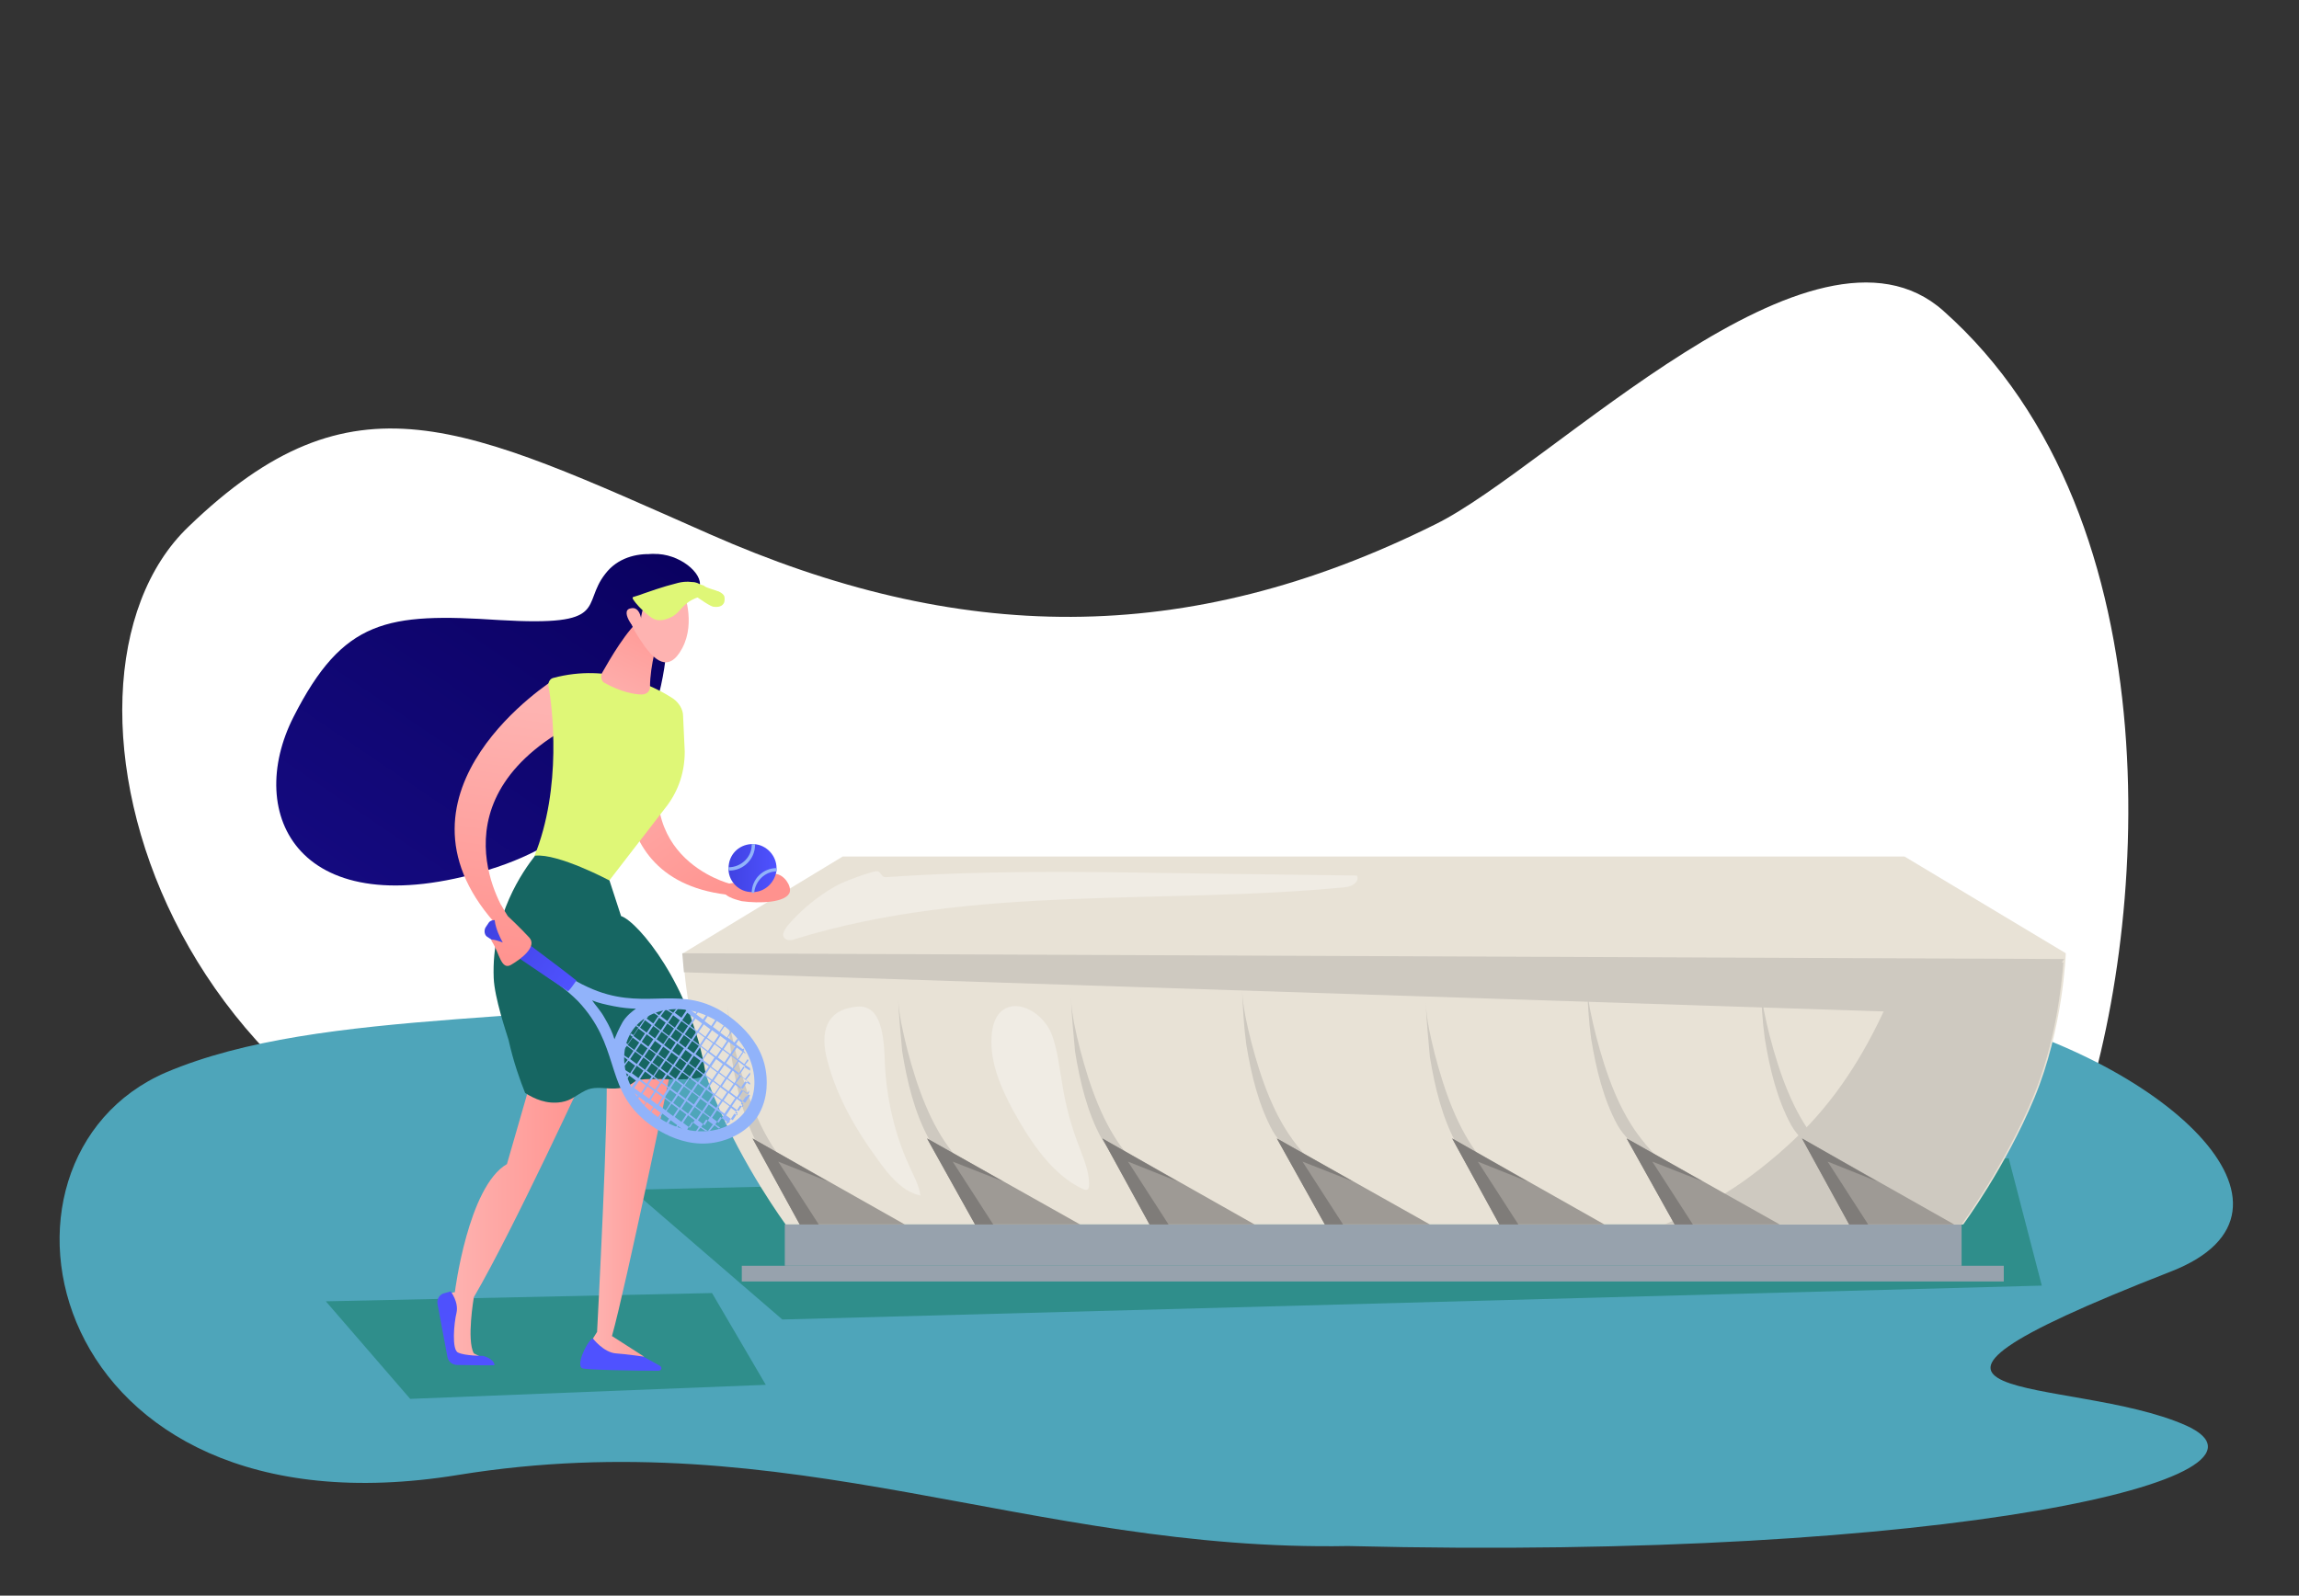 <svg width="278" height="193" viewBox="0 0 278 193" fill="none" xmlns="http://www.w3.org/2000/svg">
<rect x="0" y="0" width="278" height="193" fill="#333333" stroke="none"/>
<path d="M251.1 137.3C259.7 113.4 263.5 62.9 235 37.6C219.3 23.6 187.6 56.5 173.6 63.4C143.3 78.5 115.7 77.8 85.8 64.6C55.9 51.4 42.7 44.5 22.8 63.7C2.8 82.8 19.9 143.3 77.7 148C121.1 151.6 139.6 122.8 159.4 149.4C173 167.6 191.8 177.6 213 171.8C235.3 165.6 246.1 151.4 251.1 137.3Z" fill="white"/>
<path d="M100.5 118.8C145.3 111.4 191.6 112.5 235.6 122.1C261.5 127.8 281.5 146.4 262.5 153.8C220 170.4 250.3 166.2 264.3 172.4C278.4 178.7 235.8 188.8 163 187C124.6 187.7 95.5 171.9 55.4 178.4C5.1 186.6 -4.3 140.2 20.1 129.7C39 121.7 68 124.2 100.5 118.8Z" fill="#4EA5BA"/>
<path d="M246.9 155.5L242.9 140.1L76.4 143.9L94.6 159.6L246.9 155.5Z" fill="#2F8E8B"/>
<path d="M92.6 167.5L86.1 156.4L39.4 157.4L49.6 169.2L92.6 167.5Z" fill="#2F8E8B"/>
<path d="M237.2 148.1H94.9V153.1H237.2V148.1Z" fill="#97A2AD"/>
<path d="M242.3 153.1H89.7V155H242.3V153.1Z" fill="#97A2AD"/>
<path d="M230.3 103.6H166.1H101.9L82.6 115.3C82.6 115.3 82.9 124.3 86.4 132.8C89.9 141.2 95 148.1 95 148.1H166.2H237.4C237.4 148.1 242.5 141.2 246 132.8C249.5 124.4 249.8 115.3 249.8 115.3L230.3 103.6Z" fill="#E8E2D6"/>
<path d="M82.5 115.3L249.6 116L244.9 122.9L82.7 117.6L82.5 115.3Z" fill="#CEC9C0"/>
<path d="M246.3 117.2C243.2 118.2 239.9 118.5 236.7 118.3C235 118.2 233.3 117.8 231.6 117.5C229.9 117.2 229.9 117.2 229.2 119.1C226.5 125.6 223.3 131.2 218.8 136C216.3 138.6 213.6 140.9 210.8 142.9C207.8 145 204.6 146.7 201.3 148.1H237.2C237.2 148.1 242.3 141.2 245.8 132.8C248.6 126.1 249.3 119.1 249.5 116.4C248.5 116.5 247.4 116.9 246.3 117.2Z" fill="#CEC9C0"/>
<path d="M88 121.6C88.1 123.7 88.6 125.8 89.1 127.8C90.3 132.4 91.9 136.9 94.6 140.3C95.9 142 97.4 143.3 98.9 144.7C97.7 143.6 96.1 143 94.8 141.9C93.7 141 92.5 140 91.7 138.6C90 135.5 89.1 131.8 88.5 128.1C88.2 126 88.1 123.8 88 121.6Z" fill="#CEC9C0"/>
<path d="M108.6 120.7C108.7 122.8 109.2 124.9 109.7 126.9C110.9 131.5 112.5 136 115.2 139.4C116.5 141.1 118 142.4 119.5 143.8C118.3 142.7 116.7 142.1 115.4 141C114.3 140.1 113.1 139.1 112.3 137.7C110.6 134.6 109.7 130.9 109.1 127.2C108.9 125.1 108.7 122.9 108.6 120.7Z" fill="#CEC9C0"/>
<path d="M129.5 120.7C129.6 122.8 130.1 124.9 130.6 126.9C131.8 131.5 133.4 136 136.1 139.4C137.4 141.1 138.9 142.4 140.4 143.8C139.2 142.7 137.6 142.1 136.3 141C135.2 140.1 134 139.1 133.2 137.7C131.5 134.6 130.6 130.9 130 127.2C129.8 125.1 129.6 122.9 129.5 120.7Z" fill="#CEC9C0"/>
<path d="M150.2 119.8C150.3 121.9 150.8 124 151.3 126C152.5 130.6 154.1 135.1 156.8 138.5C158.1 140.2 159.6 141.5 161.1 142.9C159.9 141.8 158.3 141.2 157 140.1C155.9 139.2 154.7 138.2 153.9 136.8C152.2 133.7 151.3 130 150.7 126.3C150.4 124.1 150.3 122 150.2 119.8Z" fill="#CEC9C0"/>
<path d="M172.4 121.3C172.5 123.4 173 125.5 173.5 127.5C174.7 132.1 176.3 136.6 179 140C180.3 141.7 181.8 143 183.3 144.4C182.1 143.3 180.5 142.7 179.2 141.6C178.1 140.7 176.9 139.7 176.1 138.3C174.4 135.2 173.5 131.5 172.9 127.8C172.7 125.6 172.5 123.5 172.4 121.3Z" fill="#CEC9C0"/>
<path d="M191.9 119.1C192 121.2 192.5 123.3 193 125.3C194.2 129.9 195.8 134.4 198.5 137.8C199.8 139.5 201.3 140.8 202.8 142.2C201.6 141.1 200 140.5 198.7 139.4C197.6 138.5 196.4 137.5 195.6 136.1C193.9 133 193 129.3 192.4 125.6C192.1 123.4 192 121.3 191.9 119.1Z" fill="#CEC9C0"/>
<path d="M212.9 119.1C213 121.2 213.5 123.3 214 125.3C215.2 129.9 216.8 134.4 219.5 137.8C220.8 139.5 222.3 140.8 223.8 142.2C222.6 141.1 221 140.5 219.7 139.4C218.6 138.5 217.4 137.5 216.6 136.1C214.9 133 214 129.3 213.4 125.6C213.1 123.4 213 121.3 212.9 119.1Z" fill="#CEC9C0"/>
<path d="M96.7 148.1L91 137.7L109.4 148.1H96.7Z" fill="#9E9A95"/>
<path d="M99 148.1L94.1 140.5L100.1 142.9L91 137.7L96.7 148.1H99Z" fill="#7F7C79"/>
<path d="M117.9 148.1L112.1 137.7L130.6 148.1H117.9Z" fill="#9E9A95"/>
<path d="M120.1 148.1L115.2 140.5L121.3 142.9L112.1 137.7L117.9 148.1H120.1Z" fill="#7F7C79"/>
<path d="M139 148.1L133.3 137.7L151.7 148.1H139Z" fill="#9E9A95"/>
<path d="M141.3 148.1L136.4 140.5L142.4 142.9L133.3 137.7L139 148.1H141.3Z" fill="#7F7C79"/>
<path d="M160.2 148.1L154.4 137.7L172.9 148.1H160.2Z" fill="#9E9A95"/>
<path d="M162.4 148.1L157.5 140.5L163.6 142.9L154.4 137.7L160.2 148.1H162.4Z" fill="#7F7C79"/>
<path d="M181.3 148.1L175.6 137.7L194 148.1H181.3Z" fill="#9E9A95"/>
<path d="M183.6 148.1L178.7 140.5L184.7 142.9L175.6 137.7L181.3 148.1H183.6Z" fill="#7F7C79"/>
<path d="M202.5 148.1L196.7 137.7L215.2 148.1H202.5Z" fill="#9E9A95"/>
<path d="M204.7 148.1L199.8 140.5L205.9 142.9L196.7 137.7L202.5 148.1H204.7Z" fill="#7F7C79"/>
<path d="M223.6 148.1L217.9 137.7L236.3 148.1H223.6Z" fill="#9E9A95"/>
<path d="M225.9 148.1L221 140.5L227 142.9L217.9 137.7L223.6 148.1H225.9Z" fill="#7F7C79"/>
<g opacity="0.33">
<path d="M95.2 112C95 112.3 94.7 112.7 94.7 113.1C94.8 113.8 95.6 113.8 96.1 113.6C117.8 106.9 140.5 109.5 162.8 107.3C163.5 107.2 164.4 106.7 164.1 105.9C156.5 105.8 148.8 105.7 141.2 105.6C129.8 105.4 118.4 105.3 107.1 106.1C106.6 106.1 106.5 105.5 106.2 105.4C105.7 105.3 104.9 105.7 104.4 105.8C103.3 106.2 102.1 106.6 101 107.2C98.9 108.4 96.9 110 95.2 112Z" fill="white"/>
</g>
<g opacity="0.33">
<path d="M100.1 128.5C101.3 132.9 103.6 136.8 106.1 140.2C107.5 142.2 109.2 144.2 111.3 144.6C111.1 143.2 110.4 142.1 109.9 140.9C108.2 137.2 107.2 132.9 107 128.6C106.9 125.3 106.6 121.2 103.3 121.8C100.1 122.2 99 124.6 100.1 128.5Z" fill="white"/>
</g>
<g opacity="0.33">
<path d="M119.9 125.4C119.7 128.6 121.1 131.7 122.5 134.3C124.7 138.3 127.3 142.1 130.9 143.8C131.1 143.9 131.4 144 131.6 143.8C131.7 143.6 131.7 143.4 131.7 143.2C131.7 141.6 131 140.1 130.5 138.7C129.6 136.4 128.9 133.9 128.5 131.4C128.1 129.2 127.9 126.9 127.1 124.9C125.4 121.2 120.2 119.9 119.9 125.4Z" fill="white"/>
</g>
<path d="M71.2 128.9C71.2 128.9 62.1 148.7 57.3 156.9C57.3 156.9 56.4 162.1 57.3 163.7L58.1 164.1L54.3 164C54.3 164 54 157 54.2 156.7C54.5 156.3 55 156.3 55 156.3C55 156.3 56.6 143.5 61.3 140.8L65.8 125.2L71.2 128.9Z" fill="url(#paint0_linear_19_71015)"/>
<path d="M59.8 165.1C59.8 165.2 56.9 165.1 55.3 165.1C54.7 165.1 54.2 164.7 54.1 164.1L52.9 157.7C52.8 157.1 53.2 156.5 53.8 156.4L54.5 156.2C54.5 156.2 55.5 157.5 55.2 158.8C54.9 160 54.6 163.3 55.4 163.6C56.2 164 58.4 164 58.4 164C58.4 164 59.7 164.3 59.8 165.1Z" fill="url(#paint1_linear_19_71015)"/>
<path d="M79.8 165.2C80.1 165.4 80 165.8 79.6 165.8C76.9 165.8 70.9 165.7 70.4 165.5C69.7 165.2 70.7 162.7 71.6 161.9L77.1 163.7L79.8 165.2Z" fill="url(#paint2_linear_19_71015)"/>
<path d="M81.5 127.6C81.5 127.6 75.6 156 74 161.6L77.9 164.1C77.9 164.1 75.9 163.8 74.5 163.7C73 163.6 71.7 161.9 71.7 161.9L72.2 161.1C72.2 161.1 73.7 132.8 73.3 129.6L81.5 127.6Z" fill="url(#paint3_linear_19_71015)"/>
<path d="M80.7 75.3C80.7 75.3 82.1 98.2 59.1 105.2C36.1 112.2 29.5 98.5 35.5 86.7C41.5 74.9 46.8 74.1 60.4 75C73.9 75.8 70.2 73.2 73.2 69.4C76.1 65.6 82.3 67 83.5 69.1C84.6 71.3 80.7 75.3 80.7 75.3Z" fill="url(#paint4_linear_19_71015)"/>
<path d="M67 82.2C67 82.2 45.7 95.6 59.8 111.6L61.3 110.7C61.3 110.7 51.4 96.4 70.5 87L67 82.2Z" fill="url(#paint5_linear_19_71015)"/>
<path d="M76.5 86.8C76.5 86.8 70.8 106.1 87.8 108.2L88.3 106.9C88.3 106.9 74.8 103.6 81.3 87.9L76.5 86.8Z" fill="url(#paint6_linear_19_71015)"/>
<path d="M87.4 107L88.6 106.8C89.5 107 90.6 107 91.7 106.5C92.7 106.1 93.1 105.6 93.8 105.7C94.8 105.8 95.7 107.1 95.5 107.9C95.1 109.2 91.8 109.3 89.7 109C89.4 108.9 87.7 108.6 87.4 107.7C87.3 107.5 87.4 107.2 87.4 107Z" fill="url(#paint7_linear_19_71015)"/>
<path d="M64.6 103.6L73.6 106.6C73.6 106.6 76.7 102.6 80.7 97.4C82.1 95.5 82.8 93.3 82.8 90.9L82.6 86.6C82.6 85.8 82.1 85 81.4 84.5C79.1 83 73.6 80.2 66.9 82C66.5 82.1 66.3 82.5 66.3 82.9C66.8 85.4 68 95.3 64.6 103.6Z" fill="#DFF777"/>
<path d="M63.5 132.2C64.6 132.9 66.1 133.6 67.9 133.3C69.1 133.1 69.6 132.5 70.8 131.9C72.6 131 74.6 132.5 76.8 130.8C77.8 130 85.4 131.3 85.3 129.7C83.6 119.3 77.2 111.5 75.1 110.8L73.7 106.5C73.7 106.5 67.5 103.2 64.7 103.5C63.3 105.3 59.4 110.7 59.7 118.3C59.8 120.7 61.2 124.8 61.5 125.8C62.1 128.5 62.9 130.7 63.5 132.2Z" fill="#166662"/>
<path d="M72.8 81.4C73.7 79.8 75.9 76 77.6 74.8L79.6 77.2C79.6 77.2 78.6 80.4 78.6 83.1C78.6 83.6 78.2 84 77.6 84C76.7 84 75.1 83.7 73.1 82.6C72.7 82.4 72.6 81.8 72.8 81.4Z" fill="url(#paint8_linear_19_71015)"/>
<path d="M82.6 71.4C82.6 71.4 84.2 75.2 82.5 78.4C80.8 81.6 79 79.6 77.9 78.1C76.9 76.6 75.7 75.1 76.2 73C76.5 70.7 81.1 69.3 82.6 71.4Z" fill="url(#paint9_linear_19_71015)"/>
<path d="M77.5 75C77.5 75 77.5 71.9 80.3 71.9C83.1 72 84.2 72.4 84.6 70.9C85 69.4 82.2 66.9 79 67C75.7 67.1 70.6 72.1 77.5 75Z" fill="url(#paint10_linear_19_71015)"/>
<path d="M77.6 75.3C77.6 75.3 77.5 73.2 76.2 73.6C74.9 73.9 76.9 76.6 77.5 76.4C78.1 76.2 77.6 75.3 77.6 75.3Z" fill="url(#paint11_linear_19_71015)"/>
<path d="M88.1 105C88.1 105.1 88.1 105.2 88.1 105.3C88.2 106.7 89.4 107.9 90.9 107.9H91C91.1 107.9 91.2 107.9 91.2 107.9C92.6 107.8 93.7 106.7 93.9 105.3C93.9 105.2 93.9 105.1 93.9 105C93.9 103.5 92.7 102.2 91.2 102.1C91.1 102.1 91.1 102.1 91 102.1C90.9 102.1 90.9 102.1 90.8 102.1C89.3 102.2 88.1 103.4 88.1 105Z" fill="url(#paint12_linear_19_71015)"/>
<path d="M88.1 104.9C89.6 104.9 90.9 103.7 90.9 102.2V102.1C91 102.1 91 102.1 91.1 102.1C91.2 102.1 91.2 102.1 91.3 102.1V102.2C91.3 103.9 89.9 105.3 88.2 105.3C88.1 105.2 88.1 105.1 88.1 104.9C88.1 105 88.1 105 88.1 104.9Z" fill="#91B3FA"/>
<path d="M93.9 105C93.9 105.2 93.9 105.3 93.9 105.4C92.5 105.4 91.3 106.6 91.2 108C91.1 108 91 108 91 108H90.9C90.9 106.3 92.3 105 93.9 105Z" fill="#91B3FA"/>
<path d="M83.9 71.9C83.9 72 84.4 72.3 85.3 72.9C85.8 73.2 86.1 73.4 86.4 73.4C86.5 73.4 87.2 73.5 87.5 73C87.7 72.7 87.6 72.2 87.6 72.2C87.6 72.1 87.5 71.9 87.2 71.7C86.9 71.5 86.6 71.4 85.6 71.4C85 71.5 83.9 71.6 83.9 71.9Z" fill="#DFF777"/>
<path d="M87.2 71.8C86.7 71.4 86.4 71.4 85.6 71.1C85.4 71 85.3 71 85.2 70.9C85.1 70.8 85 70.8 84.7 70.7C84.5 70.6 84.2 70.4 83.7 70.4C83 70.3 82.4 70.4 82 70.5C80 71 78.4 71.6 77.8 71.8C77.3 72 76.9 72.1 76.6 72.2C76.5 72.2 76.5 72.3 76.5 72.4C77 73.2 77.6 73.7 77.9 74C78.5 74.5 78.9 74.9 79.5 75C79.6 75 80.1 75.1 80.8 74.8C82.2 74.3 82.2 73.4 83.6 72.6C84.5 72.1 85.4 72 85.7 72C86.5 71.8 86.9 71.8 87.2 71.8Z" fill="#DFF777"/>
<path d="M92.6 129.5C91.9 124.9 87.4 122.4 86.9 122.1C81.6 119.2 77.6 122.4 71.1 119.4C69.1 118.5 67.7 117.4 66.9 116.7C66.6 117.1 66.3 117.6 66 118C66.9 118.6 68.4 119.6 69.9 121.1C74.9 126.4 73.2 131.2 77.6 135.2C78 135.6 81.8 139 86.4 138.2C87 138.1 89.7 137.6 91.5 135.2C93.1 132.8 92.7 130.1 92.6 129.5ZM74.3 125.7C74.1 125 73.7 124.1 73.1 123.1C72.6 122.2 72 121.6 71.6 121C72.3 121.3 73.2 121.5 74.2 121.7C75.2 121.9 76.2 122 76.9 122C76.5 122.3 75.8 122.8 75.3 123.6C74.8 124.5 74.5 125.2 74.3 125.7ZM79.4 135C75.6 132.3 74.4 127.6 76.5 124.6C78.7 121.5 83.5 121.2 87.3 123.9C91.1 126.6 92.3 131.3 90.2 134.3C88 137.4 83.1 137.7 79.4 135Z" fill="#91B3FA"/>
<path d="M87.1 123.7L87.5 124C87.4 123.9 87.4 123.9 87.3 123.8C87.2 123.8 87.1 123.8 87.1 123.7Z" fill="#91B3FA"/>
<path d="M79.5 135.1L79.1 134.8C79.2 134.9 79.2 134.9 79.3 135C79.4 135 79.5 135.1 79.5 135.1Z" fill="#91B3FA"/>
<path d="M75.6 126.4C75.6 126.5 75.5 126.7 75.5 126.9L75.8 126.5L76.6 127.1L76 128L75.4 127.6C75.4 127.7 75.4 127.7 75.4 127.8L75.9 128.2L75.4 128.8C75.4 128.9 75.4 129 75.4 129.1L76 128.3L76.8 128.9L76.2 129.8L75.4 129.3C75.4 129.4 75.4 129.5 75.4 129.6L76 130L75.6 130.5C75.6 130.6 75.6 130.6 75.7 130.7L76.1 130.1L76.9 130.7L76.3 131.6L75.9 131.3C76 131.4 76 131.5 76.1 131.6L76.2 131.7L76.1 131.8C76.1 131.9 76.2 131.9 76.2 132L76.3 131.9L77.1 132.5L76.8 133C76.8 133.1 76.9 133.1 76.9 133.2L77.3 132.7L78.1 133.3L77.6 134L77.7 134.1L78.2 133.3L79 133.9L78.4 134.8L78.5 134.9L79.1 134L79.9 134.6L79.3 135.5C79.4 135.5 79.4 135.6 79.5 135.6L80.1 134.7L80.9 135.3L80.4 136.1C80.5 136.1 80.5 136.2 80.6 136.2L81.1 135.5L81.9 136.1L81.5 136.6C81.6 136.6 81.6 136.6 81.7 136.7L82 136.2L82.8 136.8L82.7 136.9C82.8 136.9 82.8 136.9 82.9 136.9L83 136.8L83.1 136.9C83.2 136.9 83.4 136.9 83.5 136.9L83.1 136.6L83.7 135.7L84.5 136.3L84.1 136.9C84.2 136.9 84.3 136.9 84.3 136.9L84.7 136.4L85.3 136.8C85.4 136.8 85.5 136.8 85.6 136.8L84.8 136.3L85.4 135.4L86.2 136L85.6 136.8C85.7 136.8 85.8 136.8 85.9 136.7L86.4 136.1L86.9 136.5C87 136.5 87 136.4 87.1 136.4L86.5 136L87.1 135.1L87.9 135.7L87.6 136.1C87.7 136 87.9 135.9 88 135.9L88.1 135.8C88.2 135.8 88.2 135.7 88.3 135.7L88.2 135.6L88.8 134.7L89.1 134.9L89.2 134.8L88.9 134.6L89.5 133.7L89.8 133.9C89.8 133.8 89.9 133.8 89.9 133.7L89.6 133.5L90.2 132.6L90.3 132.7C90.3 132.6 90.3 132.6 90.4 132.5L90.5 132.4C90.5 132.3 90.6 132.1 90.6 131.9L90.3 132.3L89.5 131.7L90.1 130.8L90.7 131.2C90.7 131.1 90.7 131.1 90.7 131L90.2 130.6L90.7 130C90.7 129.9 90.7 129.8 90.7 129.7L90.1 130.5L89.3 129.9L89.9 129L90.7 129.5C90.7 129.4 90.7 129.3 90.7 129.2L90.1 128.8L90.5 128.3C90.5 128.2 90.5 128.2 90.4 128.1L90 128.7L89.2 128.1L89.8 127.2L90.2 127.5C90.1 127.4 90.1 127.3 90 127.2L89.9 127.1L90 127C90 126.9 89.9 126.9 89.9 126.8L89.8 126.9L89 126.3L89.3 125.8C89.3 125.7 89.2 125.7 89.2 125.6L88.8 126.1L88 125.5L88.5 124.8L88.4 124.7L87.9 125.5L87.1 124.9L87.7 124L87.6 123.9L87 124.8L86.2 124.2L86.8 123.3C86.7 123.3 86.7 123.2 86.6 123.2L86 124.1L85.2 123.5L85.7 122.7C85.6 122.7 85.6 122.6 85.5 122.6L85 123.3L84.2 122.7L84.6 122.2C84.5 122.2 84.5 122.2 84.4 122.1L84.1 122.6L83.3 122L83.4 121.9C83.3 121.9 83.3 121.9 83.2 121.9L83.1 122L83 121.9C82.9 121.9 82.7 121.9 82.6 121.9L83 122.2L82.4 123.1L81.6 122.5L82 122C81.9 122 81.8 122 81.8 122L81.4 122.5L80.8 122.1C80.7 122.1 80.6 122.1 80.5 122.1L81.3 122.6L80.7 123.5L79.9 122.9L80.5 122.1C80.4 122.1 80.3 122.1 80.2 122.2L79.7 122.8L79.2 122.4C79.1 122.4 79.1 122.5 79 122.5L79.6 122.9L79 123.8L78.2 123.2L78.5 122.8C78.4 122.9 78.2 123 78.1 123L78 123.1C77.9 123.1 77.9 123.2 77.8 123.2L77.9 123.3L77.3 124.2L77 124L76.9 124.1L77.2 124.3L76.6 125.2L76.3 125C76.3 125.1 76.2 125.1 76.2 125.2L76.5 125.4L75.9 126.3L75.8 126.2C75.6 126.2 75.6 126.3 75.6 126.4ZM89.9 131.9L90.7 132.5L90.1 133.4L89.3 132.8L89.9 131.9ZM89.1 132.9L89.9 133.5L89.3 134.4L88.5 133.8L89.1 132.9ZM88.4 134L89.2 134.6L88.6 135.5L87.8 134.9L88.4 134ZM89.6 130.2L90.4 130.8L89.8 131.7L89 131L89.6 130.2ZM88.9 131.2L89.7 131.8L89.1 132.7L88.3 132.1L88.9 131.2ZM88.1 132.2L88.9 132.8L88.3 133.7L87.5 133.1L88.1 132.2ZM87.4 133.2L88.2 133.8L87.6 134.7L86.8 134.1L87.4 133.2ZM86.7 134.3L87.5 134.9L86.9 135.8L86.1 135.2L86.7 134.3ZM89.3 128.4L90.1 129L89.5 129.9L88.7 129.3L89.3 128.4ZM88.6 129.5L89.4 130.1L88.8 131L88 130.4L88.6 129.5ZM87.9 130.5L88.7 131.1L88.1 132L87.3 131.4L87.9 130.5ZM87.1 131.5L87.9 132.1L87.3 133L86.5 132.4L87.1 131.5ZM86.4 132.5L87.2 133.1L86.6 134L85.8 133.4L86.4 132.5ZM85.7 133.6L86.5 134.2L85.9 135.1L85.1 134.5L85.7 133.6ZM85 134.6L85.8 135.2L85.2 136.1L84.4 135.5L85 134.6ZM89.1 126.7L89.9 127.3L89.3 128.2L88.5 127.6L89.1 126.7ZM88.4 127.7L89.2 128.3L88.6 129.2L87.8 128.6L88.4 127.7ZM87.6 128.8L88.4 129.4L87.8 130.3L87 129.7L87.6 128.8ZM86.9 129.8L87.7 130.4L87.1 131.3L86.3 130.7L86.9 129.8ZM86.2 130.8L87 131.4L86.4 132.3L85.6 131.7L86.2 130.8ZM85.4 131.8L86.2 132.4L85.6 133.3L84.8 132.7L85.4 131.8ZM84.7 132.9L85.5 133.5L84.9 134.4L84.1 133.8L84.7 132.9ZM84 133.9L84.8 134.5L84.2 135.4L83.4 134.8L84 133.9ZM83.2 134.9L84 135.5L83.4 136.4L82.6 135.8L83.2 134.9ZM88.1 126L88.9 126.6L88.3 127.5L87.5 126.9L88.1 126ZM87.4 127L88.2 127.6L87.6 128.5L86.8 127.9L87.4 127ZM86.6 128.1L87.4 128.7L86.8 129.6L86 129L86.6 128.1ZM85.9 129.1L86.7 129.7L86.1 130.6L85.3 130L85.9 129.1ZM85.2 130.1L86 130.7L85.4 131.6L84.6 131L85.2 130.1ZM84.4 131.1L85.2 131.7L84.6 132.6L83.8 132L84.4 131.1ZM83.7 132.1L84.5 132.7L83.9 133.6L83.1 133L83.7 132.1ZM83 133.2L83.8 133.8L83.2 134.7L82.4 134.1L83 133.2ZM82.2 134.2L83 134.8L82.4 135.7L81.6 135.1L82.2 134.2ZM87.1 125.3L87.9 125.9L87.3 126.8L86.5 126.2L87.1 125.3ZM86.4 126.3L87.2 126.9L86.6 127.8L85.8 127.2L86.4 126.3ZM85.6 127.3L86.4 127.9L85.8 128.8L85 128.2L85.6 127.3ZM84.9 128.4L85.7 129L85.1 129.9L84.3 129.3L84.9 128.4ZM84.2 129.4L85 130L84.4 130.9L83.6 130.3L84.2 129.4ZM83.4 130.4L84.2 131L83.6 131.9L82.8 131.3L83.4 130.4ZM82.7 131.4L83.5 132L82.9 132.9L82.1 132.3L82.7 131.4ZM82 132.5L82.8 133.1L82.2 134L81.4 133.4L82 132.5ZM81.2 133.5L82 134.1L81.4 135L80.6 134.4L81.2 133.5ZM86.1 124.6L86.9 125.2L86.3 126.1L85.5 125.5L86.1 124.6ZM85.4 125.6L86.2 126.2L85.6 127.1L84.8 126.5L85.4 125.6ZM84.7 126.6L85.5 127.2L84.9 128.1L84.1 127.5L84.7 126.6ZM83.9 127.7L84.7 128.3L84.1 129.2L83.3 128.6L83.9 127.7ZM83.2 128.7L84 129.3L83.4 130.2L82.6 129.6L83.2 128.7ZM82.5 129.7L83.3 130.3L82.7 131.2L81.9 130.6L82.5 129.7ZM81.7 130.7L82.5 131.3L81.9 132.2L81.1 131.6L81.7 130.7ZM81 131.8L81.8 132.4L81.2 133.3L80.4 132.7L81 131.8ZM80.3 132.8L81.1 133.4L80.5 134.3L79.7 133.7L80.3 132.8ZM85.1 123.9L85.9 124.5L85.3 125.4L84.5 124.8L85.1 123.9ZM84.4 124.9L85.2 125.5L84.6 126.4L83.8 125.8L84.4 124.9ZM83.7 125.9L84.5 126.5L83.9 127.4L83.1 126.8L83.7 125.9ZM82.9 127L83.7 127.6L83.1 128.5L82.3 127.9L82.9 127ZM82.2 128L83 128.6L82.4 129.5L81.6 128.9L82.2 128ZM81.5 129L82.3 129.6L81.7 130.5L80.9 129.9L81.5 129ZM80.7 130L81.5 130.6L80.9 131.5L80.1 130.9L80.7 130ZM80 131L80.8 131.6L80.2 132.5L79.4 131.9L80 131ZM79.3 132.1L80.1 132.7L79.5 133.6L78.7 133L79.3 132.1ZM84.1 123.2L84.9 123.8L84.3 124.7L83.5 124.1L84.1 123.2ZM83.4 124.2L84.2 124.8L83.6 125.7L82.8 125.1L83.4 124.2ZM82.7 125.2L83.5 125.8L82.9 126.7L82.1 126.1L82.7 125.2ZM81.9 126.2L82.7 126.8L82.1 127.7L81.3 127.1L81.9 126.2ZM81.2 127.3L82 127.9L81.4 128.8L80.6 128.2L81.2 127.3ZM80.5 128.3L81.3 128.9L80.7 129.8L79.9 129.2L80.5 128.3ZM79.7 129.3L80.5 129.9L79.9 130.8L79.1 130.2L79.7 129.3ZM79 130.3L79.8 130.9L79.2 131.8L78.4 131.2L79 130.3ZM78.3 131.4L79.1 132L78.5 132.9L77.7 132.3L78.3 131.4ZM83.1 122.5L83.9 123.1L83.3 124L82.5 123.4L83.1 122.5ZM82.4 123.5L83.2 124.1L82.6 125L81.8 124.4L82.4 123.5ZM81.7 124.5L82.5 125.1L81.9 126L81.1 125.4L81.7 124.5ZM80.9 125.5L81.7 126.1L81.1 127L80.3 126.4L80.9 125.5ZM80.2 126.6L81 127.2L80.4 128.1L79.6 127.5L80.2 126.6ZM79.5 127.6L80.3 128.2L79.7 129.1L78.9 128.5L79.5 127.6ZM78.8 128.6L79.6 129.2L79 130.1L78.2 129.5L78.8 128.6ZM78 129.6L78.8 130.2L78.2 131.1L77.4 130.5L78 129.6ZM77.3 130.7L78.1 131.3L77.5 132.2L76.7 131.6L77.3 130.7ZM81.4 122.8L82.2 123.4L81.6 124.3L80.8 123.7L81.4 122.8ZM80.7 123.8L81.5 124.4L80.9 125.3L80.1 124.7L80.7 123.8ZM80 124.8L80.8 125.4L80.2 126.3L79.4 125.7L80 124.8ZM79.2 125.9L80 126.5L79.4 127.4L78.6 126.8L79.2 125.9ZM78.5 126.9L79.3 127.5L78.7 128.4L77.9 127.8L78.5 126.9ZM77.8 127.9L78.6 128.5L78 129.4L77.2 128.8L77.8 127.9ZM77 128.9L77.8 129.5L77.2 130.4L76.4 129.8L77 128.9ZM79.7 123.1L80.5 123.7L79.9 124.6L79.1 124L79.7 123.1ZM79 124.1L79.8 124.7L79.2 125.6L78.4 125L79 124.1ZM78.2 125.1L79 125.7L78.4 126.6L77.6 126L78.2 125.1ZM77.5 126.2L78.3 126.8L77.7 127.7L76.9 127.1L77.5 126.2ZM76.8 127.2L77.6 127.8L77 128.7L76.2 128.1L76.8 127.2ZM78 123.4L78.8 124L78.2 124.9L77.4 124.3L78 123.4ZM77.2 124.4L78 125L77.4 125.9L76.6 125.3L77.2 124.4ZM76.5 125.5L77.3 126.1L76.7 127L75.9 126.4L76.5 125.5Z" fill="#91B3FA"/>
<path d="M58.9 113.3C58.6 113.1 58.5 112.6 58.7 112.2L59.1 111.6C59.3 111.3 59.8 111.2 60.2 111.4C62.8 113.4 67.2 116.6 69.7 118.6C69.4 119 69.1 119.5 68.7 119.9C66.1 118.2 61.5 115 58.9 113.3Z" fill="url(#paint13_linear_19_71015)"/>
<path d="M60.6 109.5L61.4 110.8C61.4 110.8 63 112.3 64 113.4C65 114.5 63 116 61.8 116.7C60.6 117.4 60.4 115.3 59.5 113.9C59 113.3 60.8 114 60.8 114C60.8 114 58.7 110.5 60.6 109.5Z" fill="url(#paint14_linear_19_71015)"/>
<defs>
<linearGradient id="paint0_linear_19_71015" x1="71.206" y1="144.604" x2="54.199" y2="144.604" gradientUnits="userSpaceOnUse">
<stop stop-color="#FF928E"/>
<stop offset="1" stop-color="#FEB3B1"/>
</linearGradient>
<linearGradient id="paint1_linear_19_71015" x1="47.829" y1="106.57" x2="56.252" y2="161.317" gradientUnits="userSpaceOnUse">
<stop stop-color="#4042E2"/>
<stop offset="1" stop-color="#4F52FF"/>
</linearGradient>
<linearGradient id="paint2_linear_19_71015" x1="65.65" y1="103.828" x2="74.073" y2="158.576" gradientUnits="userSpaceOnUse">
<stop stop-color="#4042E2"/>
<stop offset="1" stop-color="#4F52FF"/>
</linearGradient>
<linearGradient id="paint3_linear_19_71015" x1="81.526" y1="145.869" x2="71.678" y2="145.869" gradientUnits="userSpaceOnUse">
<stop stop-color="#FF928E"/>
<stop offset="1" stop-color="#FEB3B1"/>
</linearGradient>
<linearGradient id="paint4_linear_19_71015" x1="77.852" y1="56.927" x2="24.803" y2="134.913" gradientUnits="userSpaceOnUse">
<stop stop-color="#09005D"/>
<stop offset="1" stop-color="#1A0F91"/>
</linearGradient>
<linearGradient id="paint5_linear_19_71015" x1="59.182" y1="117.664" x2="63.83" y2="85.677" gradientUnits="userSpaceOnUse">
<stop stop-color="#FF928E"/>
<stop offset="1" stop-color="#FEB3B1"/>
</linearGradient>
<linearGradient id="paint6_linear_19_71015" x1="89.323" y1="109.326" x2="74.624" y2="88.189" gradientUnits="userSpaceOnUse">
<stop stop-color="#FF928E"/>
<stop offset="1" stop-color="#FEB3B1"/>
</linearGradient>
<linearGradient id="paint7_linear_19_71015" x1="91.793" y1="107.9" x2="77.088" y2="84.818" gradientUnits="userSpaceOnUse">
<stop stop-color="#FF928E"/>
<stop offset="1" stop-color="#FEB3B1"/>
</linearGradient>
<linearGradient id="paint8_linear_19_71015" x1="80.484" y1="72.412" x2="73.864" y2="86.263" gradientUnits="userSpaceOnUse">
<stop stop-color="#FF928E"/>
<stop offset="1" stop-color="#FEB3B1"/>
</linearGradient>
<linearGradient id="paint9_linear_19_71015" x1="116.435" y1="147.808" x2="112.562" y2="140.023" gradientUnits="userSpaceOnUse">
<stop stop-color="#FF928E"/>
<stop offset="1" stop-color="#FEB3B1"/>
</linearGradient>
<linearGradient id="paint10_linear_19_71015" x1="85.296" y1="61.99" x2="32.247" y2="139.977" gradientUnits="userSpaceOnUse">
<stop stop-color="#09005D"/>
<stop offset="1" stop-color="#1A0F91"/>
</linearGradient>
<linearGradient id="paint11_linear_19_71015" x1="113.726" y1="149.157" x2="109.852" y2="141.372" gradientUnits="userSpaceOnUse">
<stop stop-color="#FF928E"/>
<stop offset="1" stop-color="#FEB3B1"/>
</linearGradient>
<linearGradient id="paint12_linear_19_71015" x1="88.054" y1="105.009" x2="93.913" y2="105.009" gradientUnits="userSpaceOnUse">
<stop stop-color="#4042E2"/>
<stop offset="1" stop-color="#4F52FF"/>
</linearGradient>
<linearGradient id="paint13_linear_19_71015" x1="58.877" y1="111.943" x2="69.218" y2="119.338" gradientUnits="userSpaceOnUse">
<stop stop-color="#4042E2"/>
<stop offset="1" stop-color="#4F52FF"/>
</linearGradient>
<linearGradient id="paint14_linear_19_71015" x1="61.183" y1="118.165" x2="66.453" y2="81.899" gradientUnits="userSpaceOnUse">
<stop stop-color="#FF928E"/>
<stop offset="1" stop-color="#FEB3B1"/>
</linearGradient>
</defs>
</svg>
